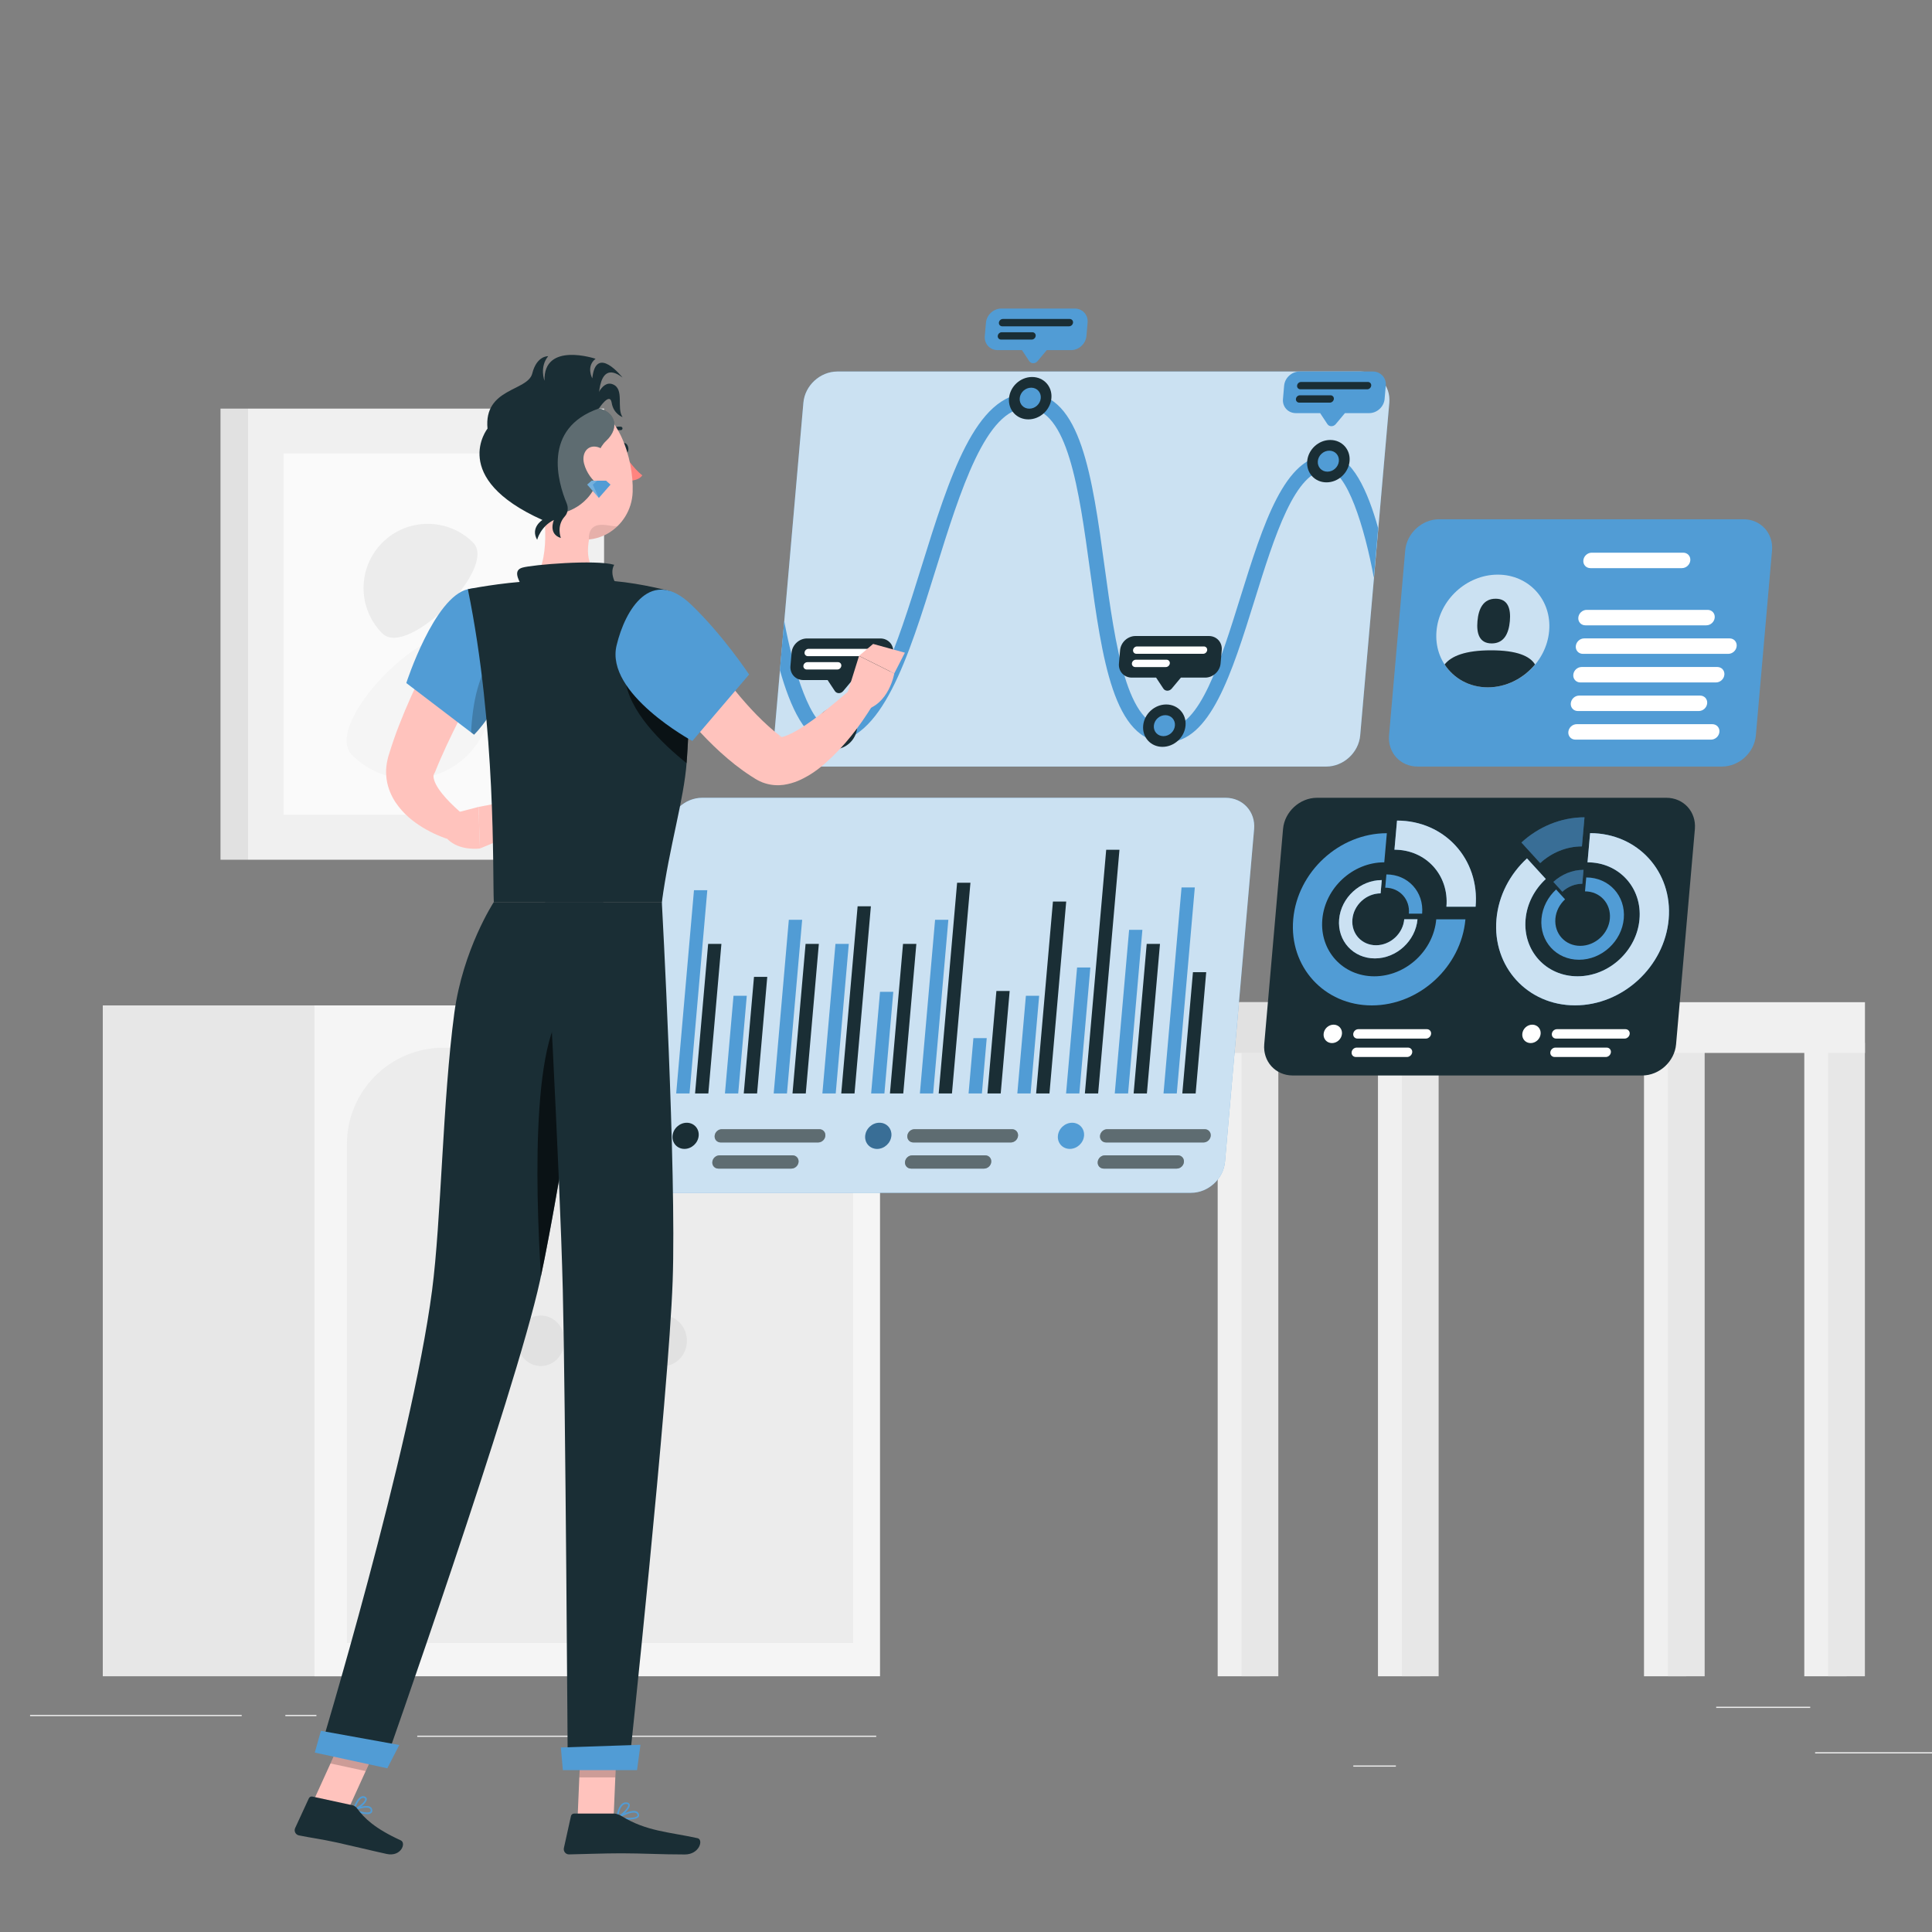 <?xml version="1.0" encoding="UTF-8"?> <svg xmlns="http://www.w3.org/2000/svg" id="Layer_1" data-name="Layer 1" viewBox="0 0 300 300"><rect x="0" y="0" width="300" height="300" fill="#808080" stroke="none"/><defs><style> .cls-1 { opacity: .6; } .cls-2, .cls-3, .cls-4, .cls-5 { fill: #fff; } .cls-2, .cls-6 { opacity: .2; } .cls-7 { fill: #fafafa; } .cls-8 { fill: #f0f0f0; } .cls-9, .cls-4 { opacity: .3; } .cls-10 { fill: #ff847f; } .cls-11 { fill: #1a2e35; } .cls-12 { fill: #e7e7e7; } .cls-13 { fill: #ececec; } .cls-14 { fill: #519cd5; } .cls-15 { fill: #f5f5f5; } .cls-16 { opacity: .1; } .cls-5 { opacity: .7; } .cls-17 { fill: #ffc3bd; } .cls-18 { fill: #e1e1e1; } </style></defs><rect class="cls-13" x="281.85" y="272.08" width="25.2" height=".19"></rect><rect class="cls-13" x="210.14" y="274.14" width="6.61" height=".19"></rect><rect class="cls-13" x="266.49" y="265.02" width="14.6" height=".19"></rect><rect class="cls-13" x="4.67" y="266.29" width="32.86" height=".19"></rect><rect class="cls-13" x="44.31" y="266.29" width="4.82" height=".19"></rect><rect class="cls-13" x="64.79" y="269.51" width="71.27" height=".19"></rect><g><rect class="cls-8" x="38.52" y="63.45" width="55.28" height="70.05"></rect><rect class="cls-7" x="44.03" y="70.42" width="44.27" height="56.1"></rect><rect class="cls-18" x="34.25" y="63.45" width="4.28" height="70.05" transform="translate(72.77 196.95) rotate(180)"></rect><path class="cls-15" d="M72.6,99.34c4.95,4.95,4.95,12.97,0,17.92s-12.97,4.95-17.92,0c-4.95-4.95,12.97-22.87,17.92-17.92Z"></path><path class="cls-13" d="M59.37,98.36c-3.89-3.89-3.89-10.21,0-14.1,3.89-3.89,10.21-3.89,14.1,0s-10.21,17.99-14.1,14.1Z"></path></g><g><rect class="cls-8" x="255.28" y="161.93" width="6.57" height="98.36"></rect><rect class="cls-12" x="258.99" y="161.93" width="5.71" height="98.36"></rect><rect class="cls-8" x="189.08" y="161.93" width="6.57" height="98.36"></rect><rect class="cls-12" x="192.79" y="161.93" width="5.71" height="98.36"></rect><rect class="cls-8" x="280.17" y="161.93" width="6.57" height="98.36"></rect><rect class="cls-12" x="283.87" y="161.93" width="5.71" height="98.36"></rect><rect class="cls-8" x="213.97" y="161.93" width="6.57" height="98.36"></rect><rect class="cls-8" x="189.08" y="155.62" width="100.51" height="7.88"></rect><rect class="cls-18" x="189.08" y="155.62" width="28.6" height="7.88"></rect><rect class="cls-12" x="217.68" y="161.93" width="5.71" height="98.36"></rect></g><g><rect class="cls-12" x="15.96" y="156.12" width="42.05" height="104.17"></rect><rect class="cls-15" x="48.83" y="156.12" width="87.82" height="104.17"></rect><path class="cls-13" d="M110.31,162.69h7.18c8.27,0,14.98,6.71,14.98,14.98v77.45h-37.14v-77.45c0-8.27,6.71-14.98,14.98-14.98Z"></path><path class="cls-13" d="M68.85,162.69h7.18c8.27,0,14.98,6.71,14.98,14.98v77.45h-37.14v-77.45c0-8.27,6.71-14.98,14.98-14.98Z"></path><path class="cls-18" d="M87.66,208.2c0,2.16-1.65,3.92-3.68,3.92s-3.68-1.75-3.68-3.92,1.65-3.92,3.68-3.92,3.68,1.75,3.68,3.92Z"></path><path class="cls-18" d="M106.66,208.2c0,2.16-1.65,3.92-3.68,3.92s-3.68-1.75-3.68-3.92,1.65-3.92,3.68-3.92,3.68,1.75,3.68,3.92Z"></path></g><g><path class="cls-11" d="M254.99,167h-54.25c-2.68,0-4.66-2.17-4.43-4.85l2.92-33.42c.23-2.68,2.6-4.85,5.27-4.85h54.25c2.68,0,4.66,2.17,4.43,4.85l-2.92,33.42c-.23,2.68-2.6,4.85-5.27,4.85Z"></path><g><g><path class="cls-14" d="M223.02,142.75c-.43,4.89-4.73,8.85-9.62,8.85s-8.5-3.96-8.07-8.85c.43-4.89,4.73-8.85,9.62-8.85l.4-4.52c-7.38,0-13.89,5.99-14.54,13.37s4.82,13.37,12.2,13.37,13.89-5.99,14.54-13.37h-4.52Z"></path><path class="cls-14" d="M229.13,140.79c.65-7.38-4.82-13.37-12.2-13.37l-.4,4.52c4.89,0,8.5,3.96,8.07,8.85h4.52Z"></path><path class="cls-5" d="M229.13,140.79c.65-7.38-4.82-13.37-12.2-13.37l-.4,4.52c4.89,0,8.5,3.96,8.07,8.85h4.52Z"></path></g><g><path class="cls-14" d="M218.05,142.75c-.19,2.22-2.15,4.03-4.38,4.03s-3.87-1.8-3.67-4.03c.19-2.22,2.15-4.03,4.38-4.03l.18-2.06c-3.36,0-6.32,2.72-6.62,6.08-.29,3.36,2.19,6.08,5.55,6.08s6.32-2.72,6.62-6.08h-2.06Z"></path><path class="cls-5" d="M218.05,142.75c-.19,2.22-2.15,4.03-4.38,4.03s-3.87-1.8-3.67-4.03c.19-2.22,2.15-4.03,4.38-4.03l.18-2.06c-3.36,0-6.32,2.72-6.62,6.08-.29,3.36,2.19,6.08,5.55,6.08s6.32-2.72,6.62-6.08h-2.06Z"></path><path class="cls-14" d="M220.83,141.86c.29-3.36-2.19-6.08-5.55-6.08l-.18,2.06c2.22,0,3.87,1.8,3.67,4.03h2.06Z"></path></g><path class="cls-14" d="M246.91,129.38l-.4,4.52c4.89,0,8.5,3.96,8.07,8.85-.43,4.89-4.73,8.85-9.62,8.85s-8.5-3.96-8.07-8.85c.21-2.44,1.4-4.65,3.14-6.26l-2.92-3.2c-2.63,2.42-4.42,5.76-4.74,9.45-.65,7.38,4.82,13.37,12.2,13.37s13.89-5.99,14.54-13.37c.65-7.38-4.82-13.37-12.2-13.37Z"></path><path class="cls-5" d="M246.91,129.38l-.4,4.52c4.89,0,8.5,3.96,8.07,8.85-.43,4.89-4.73,8.85-9.62,8.85s-8.5-3.96-8.07-8.85c.21-2.44,1.4-4.65,3.14-6.26l-2.92-3.2c-2.63,2.42-4.42,5.76-4.74,9.45-.65,7.38,4.82,13.37,12.2,13.37s13.89-5.99,14.54-13.37c.65-7.38-4.82-13.37-12.2-13.37Z"></path><g><path class="cls-14" d="M236.24,130.82l2.92,3.2c1.74-1.6,4.04-2.59,6.48-2.59h0l.4-4.52h0c-3.69,0-7.17,1.5-9.8,3.92Z"></path><path class="cls-9" d="M236.24,130.82l2.92,3.2c1.74-1.6,4.04-2.59,6.48-2.59h0l.4-4.52h0c-3.69,0-7.17,1.5-9.8,3.92Z"></path></g><g><path class="cls-14" d="M246.31,136.25l-.19,2.16c2.33,0,4.06,1.89,3.86,4.23-.2,2.33-2.26,4.23-4.6,4.23s-4.06-1.89-3.86-4.23c.1-1.17.67-2.22,1.5-2.99l-1.39-1.53c-1.26,1.16-2.11,2.75-2.27,4.52-.31,3.53,2.3,6.39,5.83,6.39s6.64-2.86,6.95-6.39-2.3-6.39-5.83-6.39Z"></path><path class="cls-14" d="M241.21,136.94l1.39,1.53c.83-.77,1.93-1.24,3.1-1.24h0l.19-2.16h0c-1.76,0-3.42.72-4.68,1.87Z"></path><path class="cls-9" d="M241.21,136.94l1.39,1.53c.83-.77,1.93-1.24,3.1-1.24h0l.19-2.16h0c-1.76,0-3.42.72-4.68,1.87Z"></path></g></g><g><path class="cls-3" d="M206.83,161.97h0c-.79,0-1.37-.64-1.3-1.43h0c.07-.79.76-1.43,1.55-1.43h0c.79,0,1.37.64,1.3,1.43h0c-.07.79-.76,1.43-1.55,1.43Z"></path><path class="cls-3" d="M221.43,161.27h-10.64c-.4,0-.7-.32-.66-.73h0c.04-.4.39-.73.79-.73h10.64c.4,0,.7.32.66.73h0c-.04.4-.39.73-.79.73Z"></path><path class="cls-3" d="M218.5,164.13h-7.96c-.4,0-.7-.32-.66-.73h0c.03-.4.39-.73.79-.73h7.96c.4,0,.7.32.66.73h0c-.04.4-.39.73-.79.73Z"></path></g><g><path class="cls-3" d="M237.68,161.97h0c-.79,0-1.37-.64-1.3-1.43h0c.07-.79.76-1.43,1.55-1.43h0c.79,0,1.37.64,1.3,1.43h0c-.07.79-.76,1.43-1.55,1.43Z"></path><path class="cls-3" d="M252.27,161.27h-10.64c-.4,0-.7-.32-.66-.73h0c.03-.4.39-.73.79-.73h10.64c.4,0,.7.32.66.73h0c-.04.4-.39.73-.79.73Z"></path><path class="cls-3" d="M249.35,164.13h-7.96c-.4,0-.7-.32-.66-.73h0c.04-.4.39-.73.79-.73h7.96c.4,0,.7.32.66.73h0c-.04.4-.39.73-.79.73Z"></path></g></g><g><g><path class="cls-14" d="M184.95,185.22h-81.28c-2.68,0-4.66-2.17-4.43-4.85l4.52-51.64c.23-2.68,2.6-4.85,5.27-4.85h81.28c2.68,0,4.66,2.17,4.43,4.85l-4.52,51.64c-.23,2.68-2.6,4.85-5.27,4.85Z"></path><path class="cls-5" d="M184.95,185.22h-81.28c-2.68,0-4.66-2.17-4.43-4.85l4.52-51.64c.23-2.68,2.6-4.85,5.27-4.85h81.28c2.68,0,4.66,2.17,4.43,4.85l-4.52,51.64c-.23,2.68-2.6,4.85-5.27,4.85Z"></path></g><g><g><polygon class="cls-14" points="107.07 169.79 105 169.79 107.76 138.23 109.83 138.23 107.07 169.79"></polygon><polygon class="cls-11" points="109.99 169.79 107.93 169.79 109.96 146.57 112.02 146.57 109.99 169.79"></polygon><polygon class="cls-14" points="114.63 169.79 112.57 169.79 113.9 154.62 115.96 154.62 114.63 169.79"></polygon><polygon class="cls-11" points="117.56 169.79 115.49 169.79 117.08 151.69 119.14 151.69 117.56 169.79"></polygon><polygon class="cls-14" points="122.2 169.79 120.14 169.79 122.49 142.82 124.56 142.82 122.2 169.79"></polygon><polygon class="cls-11" points="125.12 169.79 123.06 169.79 125.09 146.57 127.15 146.57 125.12 169.79"></polygon><polygon class="cls-14" points="129.77 169.79 127.7 169.79 129.73 146.57 131.8 146.57 129.77 169.79"></polygon><polygon class="cls-11" points="132.69 169.79 130.63 169.79 133.17 140.73 135.23 140.73 132.69 169.79"></polygon><polygon class="cls-14" points="137.33 169.79 135.27 169.79 136.65 154.01 138.71 154.01 137.33 169.79"></polygon><polygon class="cls-11" points="140.26 169.79 138.19 169.79 140.22 146.57 142.29 146.57 140.26 169.79"></polygon><polygon class="cls-14" points="144.9 169.79 142.84 169.79 145.2 142.82 147.26 142.82 144.9 169.79"></polygon><polygon class="cls-11" points="147.82 169.79 145.76 169.79 148.62 137.07 150.69 137.07 147.82 169.79"></polygon><polygon class="cls-14" points="152.47 169.79 150.4 169.79 151.15 161.2 153.22 161.2 152.47 169.79"></polygon><polygon class="cls-11" points="155.39 169.79 153.33 169.79 154.72 153.88 156.78 153.88 155.39 169.79"></polygon><polygon class="cls-14" points="160.03 169.79 157.97 169.79 159.3 154.62 161.36 154.62 160.03 169.79"></polygon><polygon class="cls-11" points="162.96 169.79 160.89 169.79 163.5 139.99 165.56 139.99 162.96 169.79"></polygon><polygon class="cls-14" points="167.6 169.79 165.54 169.79 167.25 150.23 169.31 150.23 167.6 169.79"></polygon><polygon class="cls-11" points="170.52 169.79 168.46 169.79 171.77 131.95 173.83 131.95 170.52 169.79"></polygon><polygon class="cls-14" points="175.17 169.79 173.1 169.79 175.33 144.38 177.39 144.38 175.17 169.79"></polygon><polygon class="cls-11" points="178.09 169.79 176.03 169.79 178.06 146.57 180.12 146.57 178.09 169.79"></polygon><polygon class="cls-14" points="182.73 169.79 180.67 169.79 183.47 137.8 185.53 137.8 182.73 169.79"></polygon><polygon class="cls-11" points="185.66 169.79 183.59 169.79 185.24 150.96 187.3 150.96 185.66 169.79"></polygon></g><g><path class="cls-11" d="M106.28,178.4h0c-1.12,0-1.95-.91-1.85-2.03h0c.1-1.12,1.09-2.03,2.21-2.03h0c1.12,0,1.95.91,1.85,2.03h0c-.1,1.12-1.09,2.03-2.21,2.03Z"></path><path class="cls-11" d="M127.04,177.4h-15.13c-.57,0-.99-.46-.94-1.03h0c.05-.57.55-1.03,1.12-1.03h15.13c.57,0,.99.46.94,1.03h0c-.05.57-.55,1.03-1.12,1.03Z"></path><path class="cls-11" d="M122.88,181.46h-11.33c-.57,0-.99-.46-.94-1.03h0c.05-.57.55-1.03,1.12-1.03h11.33c.57,0,.99.46.94,1.03h0c-.05.57-.55,1.03-1.12,1.03Z"></path><path class="cls-4" d="M127.04,177.4h-15.13c-.57,0-.99-.46-.94-1.03h0c.05-.57.55-1.03,1.12-1.03h15.13c.57,0,.99.46.94,1.03h0c-.05.57-.55,1.03-1.12,1.03Z"></path><path class="cls-4" d="M122.88,181.46h-11.33c-.57,0-.99-.46-.94-1.03h0c.05-.57.55-1.03,1.12-1.03h11.33c.57,0,.99.46.94,1.03h0c-.05.57-.55,1.03-1.12,1.03Z"></path></g><g><path class="cls-14" d="M136.2,178.4h0c-1.12,0-1.95-.91-1.85-2.03h0c.1-1.12,1.09-2.03,2.21-2.03h0c1.12,0,1.95.91,1.85,2.03h0c-.1,1.12-1.09,2.03-2.21,2.03Z"></path><path class="cls-9" d="M136.2,178.4h0c-1.12,0-1.95-.91-1.85-2.03h0c.1-1.12,1.09-2.03,2.21-2.03h0c1.12,0,1.95.91,1.85,2.03h0c-.1,1.12-1.09,2.03-2.21,2.03Z"></path><path class="cls-11" d="M156.96,177.4h-15.13c-.57,0-.99-.46-.94-1.03h0c.05-.57.55-1.03,1.12-1.03h15.13c.57,0,.99.46.94,1.03h0c-.05.57-.55,1.03-1.12,1.03Z"></path><path class="cls-11" d="M152.8,181.46h-11.33c-.57,0-.99-.46-.94-1.03h0c.05-.57.55-1.03,1.12-1.03h11.33c.57,0,.99.46.94,1.03h0c-.05.57-.55,1.03-1.12,1.03Z"></path><path class="cls-4" d="M156.96,177.4h-15.13c-.57,0-.99-.46-.94-1.03h0c.05-.57.55-1.03,1.12-1.03h15.13c.57,0,.99.46.94,1.03h0c-.05.57-.55,1.03-1.12,1.03Z"></path><path class="cls-4" d="M152.8,181.46h-11.33c-.57,0-.99-.46-.94-1.03h0c.05-.57.55-1.03,1.12-1.03h11.33c.57,0,.99.46.94,1.03h0c-.05.57-.55,1.03-1.12,1.03Z"></path></g><g><path class="cls-14" d="M166.12,178.4h0c-1.12,0-1.95-.91-1.85-2.03h0c.1-1.12,1.09-2.03,2.21-2.03h0c1.12,0,1.95.91,1.85,2.03h0c-.1,1.12-1.09,2.03-2.21,2.03Z"></path><path class="cls-11" d="M186.88,177.4h-15.13c-.57,0-.99-.46-.94-1.03h0c.05-.57.55-1.03,1.12-1.03h15.13c.57,0,.99.46.94,1.03h0c-.05.57-.55,1.03-1.12,1.03Z"></path><path class="cls-11" d="M182.72,181.46h-11.33c-.57,0-.99-.46-.94-1.03h0c.05-.57.55-1.03,1.12-1.03h11.33c.57,0,.99.46.94,1.03h0c-.05.57-.55,1.03-1.12,1.03Z"></path><path class="cls-4" d="M186.88,177.4h-15.13c-.57,0-.99-.46-.94-1.03h0c.05-.57.55-1.03,1.12-1.03h15.13c.57,0,.99.46.94,1.03h0c-.05.57-.55,1.03-1.12,1.03Z"></path><path class="cls-4" d="M182.72,181.46h-11.33c-.57,0-.99-.46-.94-1.03h0c.05-.57.55-1.03,1.12-1.03h11.33c.57,0,.99.46.94,1.03h0c-.05.57-.55,1.03-1.12,1.03Z"></path></g></g></g><g><path class="cls-14" d="M267.38,119.03h-47.26c-2.68,0-4.66-2.17-4.43-4.85l2.51-28.7c.23-2.68,2.6-4.85,5.27-4.85h47.26c2.68,0,4.66,2.17,4.43,4.85l-2.51,28.7c-.23,2.68-2.6,4.85-5.27,4.85Z"></path><path class="cls-14" d="M240.55,97.98c-.42,4.83-4.68,8.75-9.51,8.75s-8.41-3.92-7.98-8.75c.42-4.83,4.68-8.75,9.51-8.75s8.41,3.92,7.98,8.75Z"></path><path class="cls-5" d="M240.55,97.98c-.42,4.83-4.68,8.75-9.51,8.75s-8.41-3.92-7.98-8.75c.42-4.83,4.68-8.75,9.51-8.75s8.41,3.92,7.98,8.75Z"></path><path class="cls-11" d="M234.45,96.44c-.17,1.92-.9,3.47-2.82,3.47s-2.38-1.55-2.21-3.47c.17-1.92.9-3.47,2.82-3.47s2.38,1.55,2.21,3.47Z"></path><path class="cls-11" d="M231.54,100.98c-4.01,0-6.19.89-7.22,2.2,1.41,2.15,3.83,3.55,6.71,3.55s5.55-1.4,7.33-3.55c-.8-1.31-2.82-2.2-6.83-2.2Z"></path><path class="cls-3" d="M261.16,88.22h-14.2c-.67,0-1.16-.54-1.1-1.2h0c.06-.67.64-1.2,1.31-1.2h14.2c.67,0,1.16.54,1.1,1.2h0c-.06.67-.64,1.2-1.31,1.2Z"></path><path class="cls-3" d="M264.95,97.1h-18.77c-.67,0-1.16-.54-1.1-1.2h0c.06-.67.64-1.2,1.31-1.2h18.77c.67,0,1.16.54,1.1,1.2h0c-.06.67-.64,1.2-1.31,1.2Z"></path><path class="cls-3" d="M268.36,101.53h-22.57c-.67,0-1.16-.54-1.1-1.2h0c.06-.67.64-1.2,1.31-1.2h22.57c.67,0,1.16.54,1.1,1.2h0c-.06.67-.64,1.2-1.31,1.2Z"></path><path class="cls-3" d="M266.45,105.97h-21.05c-.67,0-1.16-.54-1.1-1.2h0c.06-.67.64-1.2,1.31-1.2h21.05c.67,0,1.16.54,1.1,1.2h0c-.06.67-.64,1.2-1.31,1.2Z"></path><path class="cls-3" d="M263.78,110.41h-18.77c-.67,0-1.16-.54-1.1-1.2h0c.06-.67.64-1.2,1.31-1.2h18.77c.67,0,1.16.54,1.1,1.2h0c-.06.67-.64,1.2-1.31,1.2Z"></path><path class="cls-3" d="M265.68,114.85h-21.05c-.67,0-1.16-.54-1.1-1.2h0c.06-.67.64-1.2,1.31-1.2h21.05c.67,0,1.16.54,1.1,1.2h0c-.06.67-.64,1.2-1.31,1.2Z"></path></g><g><g><path class="cls-14" d="M205.93,119.03h-81.28c-2.68,0-4.66-2.17-4.42-4.85l4.52-51.64c.23-2.68,2.6-4.85,5.27-4.85h81.28c2.68,0,4.66,2.17,4.43,4.85l-4.52,51.64c-.23,2.68-2.6,4.85-5.27,4.85Z"></path><path class="cls-5" d="M205.93,119.03h-81.28c-2.68,0-4.66-2.17-4.42-4.85l4.52-51.64c.23-2.68,2.6-4.85,5.27-4.85h81.28c2.68,0,4.66,2.17,4.43,4.85l-4.52,51.64c-.23,2.68-2.6,4.85-5.27,4.85Z"></path></g><path class="cls-14" d="M214.01,82.05c-1.58-5.68-4.06-11.37-7.69-11.37-6.84,0-10.17,10.71-13.71,22.05-3.1,9.96-6.31,20.27-11.32,20.27-6.35,0-8.09-12.74-9.78-25.07-1.89-13.81-3.67-26.85-11.85-26.85s-12.25,13.04-16.55,26.85c-3.84,12.32-7.81,25.07-14.16,25.07-2.97,0-5.73-8.77-7.18-16.58l-.67,7.62c1.58,5.64,4.05,11.24,7.65,11.24,8.18,0,12.25-13.04,16.55-26.85,3.84-12.32,7.81-25.07,14.16-25.07s8.09,12.74,9.78,25.07c1.89,13.81,3.67,26.85,11.85,26.85,6.84,0,10.17-10.71,13.71-22.05,3.1-9.96,6.31-20.27,11.32-20.27,2.99,0,5.78,8.91,7.21,16.76l.67-7.67Z"></path><g><path class="cls-11" d="M163.26,61.83c-.16,1.82-1.76,3.29-3.58,3.29s-3.16-1.47-3-3.29c.16-1.82,1.76-3.29,3.58-3.29s3.16,1.47,3,3.29Z"></path><path class="cls-14" d="M161.61,61.83c-.08.9-.87,1.63-1.78,1.63s-1.57-.73-1.49-1.63.87-1.63,1.78-1.63,1.57.73,1.49,1.63Z"></path><path class="cls-14" d="M166.89,47.91h-11.4c-1.21,0-2.28.98-2.39,2.19l-.18,2.08c-.11,1.21.79,2.19,2,2.19h3.77l1.13,1.71c.29.43.93.43,1.29,0l1.43-1.71h3.77c1.21,0,2.28-.98,2.39-2.19l.18-2.08c.11-1.21-.79-2.19-2-2.19Z"></path><g><path class="cls-11" d="M166,50.67h-10.37c-.32,0-.55-.26-.52-.57h0c.03-.32.31-.57.62-.57h10.37c.32,0,.55.26.52.57h0c-.03.32-.31.57-.62.57Z"></path><path class="cls-11" d="M160.2,52.73h-4.75c-.32,0-.55-.26-.52-.57h0c.03-.32.31-.57.62-.57h4.75c.32,0,.55.26.52.57h0c-.03.32-.31.57-.62.57Z"></path></g></g><g><path class="cls-11" d="M184.09,112.68c-.16,1.82-1.76,3.29-3.58,3.29s-3.16-1.47-3-3.29c.16-1.82,1.76-3.29,3.58-3.29s3.16,1.47,3,3.29Z"></path><path class="cls-14" d="M182.44,112.68c-.08.9-.87,1.63-1.78,1.63s-1.57-.73-1.49-1.63c.08-.9.87-1.63,1.78-1.63s1.57.73,1.49,1.63Z"></path><path class="cls-11" d="M187.72,98.76h-11.4c-1.21,0-2.28.98-2.39,2.19l-.18,2.08c-.11,1.21.79,2.19,2,2.19h3.77l1.13,1.71c.29.43.93.43,1.29,0l1.43-1.71h3.77c1.21,0,2.28-.98,2.39-2.19l.18-2.08c.11-1.21-.79-2.19-2-2.19Z"></path><g><path class="cls-3" d="M186.83,101.52h-10.37c-.32,0-.55-.26-.52-.57h0c.03-.32.31-.57.62-.57h10.37c.32,0,.55.26.52.57h0c-.03.32-.31.57-.62.57Z"></path><path class="cls-3" d="M181.03,103.58h-4.75c-.32,0-.55-.26-.52-.57h0c.03-.32.31-.57.62-.57h4.75c.32,0,.55.26.52.57h0c-.03.32-.31.57-.62.57Z"></path></g></g><g><path class="cls-11" d="M209.56,71.61c-.16,1.82-1.76,3.29-3.58,3.29s-3.16-1.47-3-3.29c.16-1.82,1.76-3.29,3.58-3.29s3.16,1.47,3,3.29Z"></path><path class="cls-14" d="M207.9,71.61c-.08.9-.87,1.63-1.78,1.63s-1.57-.73-1.49-1.63c.08-.9.87-1.63,1.78-1.63s1.57.73,1.49,1.63Z"></path><path class="cls-14" d="M213.19,57.69h-11.4c-1.21,0-2.28.98-2.39,2.19l-.18,2.08c-.11,1.21.79,2.19,2,2.19h3.77l1.13,1.71c.29.43.93.43,1.29,0l1.43-1.71h3.77c1.21,0,2.28-.98,2.39-2.19l.18-2.08c.11-1.21-.79-2.19-2-2.19Z"></path><g><path class="cls-11" d="M212.3,60.45h-10.37c-.32,0-.55-.26-.52-.57h0c.03-.32.31-.57.62-.57h10.37c.32,0,.55.26.52.57h0c-.03.32-.31.57-.62.57Z"></path><path class="cls-11" d="M206.5,62.52h-4.75c-.32,0-.55-.26-.52-.57h0c.03-.32.31-.57.62-.57h4.75c.32,0,.55.26.52.57h0c-.03.32-.31.57-.62.57Z"></path></g></g><g><path class="cls-11" d="M133.09,113.06c-.16,1.82-1.76,3.29-3.58,3.29s-3.16-1.47-3-3.29c.16-1.82,1.76-3.29,3.58-3.29s3.16,1.47,3,3.29Z"></path><path class="cls-14" d="M131.43,113.06c-.08.9-.87,1.63-1.78,1.63s-1.57-.73-1.49-1.63c.08-.9.87-1.63,1.78-1.63s1.57.73,1.49,1.63Z"></path><path class="cls-11" d="M136.71,99.14h-11.4c-1.21,0-2.28.98-2.39,2.19l-.18,2.08c-.11,1.21.79,2.19,2,2.19h3.77l1.13,1.71c.29.43.93.43,1.29,0l1.43-1.71h3.77c1.21,0,2.28-.98,2.39-2.19l.18-2.08c.11-1.21-.79-2.19-2-2.19Z"></path><g><path class="cls-3" d="M135.82,101.89h-10.37c-.32,0-.55-.26-.52-.57h0c.03-.32.31-.57.62-.57h10.37c.32,0,.55.26.52.57h0c-.03.32-.31.57-.62.57Z"></path><path class="cls-3" d="M130.02,103.96h-4.75c-.32,0-.55-.26-.52-.57h0c.03-.32.31-.57.62-.57h4.75c.32,0,.55.26.52.57h0c-.03.32-.31.57-.62.57Z"></path></g></g></g><g><path class="cls-17" d="M77.7,100.12l-2.19,3.82-2.15,3.9c-1.42,2.61-2.77,5.24-4,7.88-.61,1.33-1.2,2.64-1.73,3.97l-.1.24s-.02.04-.03.06c-.03.04-.05.07-.06.11-.04.07-.07.13-.1.22-.06.17-.03.46.09.85.24.79.96,1.82,1.83,2.78.86.96,1.97,1.95,2.97,2.82l-1.78,3.8c-.91-.26-1.66-.52-2.46-.87-.79-.33-1.56-.74-2.32-1.19-1.51-.93-3.03-2.09-4.29-3.98-.61-.95-1.14-2.12-1.34-3.47-.09-.67-.13-1.38-.04-2.07.04-.35.09-.69.17-1.01l.12-.49.09-.3c.49-1.56,1-3.1,1.59-4.58,1.16-2.99,2.46-5.87,3.88-8.68.71-1.41,1.45-2.79,2.22-4.16.78-1.38,1.54-2.71,2.43-4.1l7.2,4.46Z"></path><path class="cls-17" d="M70.3,126.34l4-1.04.23,6.45s-3.13.46-5.04-1.45l.82-3.97Z"></path><polygon class="cls-17" points="79.96 124.21 79.06 129.87 74.53 131.75 74.3 125.3 79.96 124.21"></polygon><path class="cls-11" d="M96.5,69.7c.09.44.4.75.69.69.29-.06.45-.46.36-.91-.09-.44-.4-.75-.69-.69-.29.06-.45.46-.36.91Z"></path><path class="cls-10" d="M96.86,70.46s1.52,2.34,2.88,3.35c-.63.89-2.03.83-2.03.83l-.85-4.17Z"></path><path class="cls-11" d="M94.38,67.58c-.06,0-.13-.02-.18-.07-.11-.1-.11-.27-.01-.37.99-1.08,2.2-.88,2.25-.88.14.02.24.16.22.31-.02.14-.16.24-.3.22h0s-.98-.14-1.78.71c-.05.06-.12.09-.19.09Z"></path><path class="cls-17" d="M83.92,75.92c.8,4.09,1.6,11.58-1.26,14.31,0,0,1.12,4.15,8.72,4.15,8.35,0,3.99-4.15,3.99-4.15-4.56-1.09-4.44-4.47-3.65-7.65l-7.8-6.66Z"></path><path class="cls-11" d="M81.01,90.98c-.61-1.14-1.28-2.44.11-2.84,1.53-.45,11.36-1.28,14.25-.44-.89,1.58.61,3.52.61,3.52l-14.97-.24Z"></path><path class="cls-14" d="M56.26,281.61c.56.12,1.12.15,1.39-.08.11-.1.23-.28.13-.61-.05-.18-.17-.31-.34-.39-.75-.36-2.49.35-2.56.38-.05.02-.08.07-.08.12,0,.05.03.1.07.12.27.13.83.34,1.39.46ZM57.17,280.71c.06.01.11.03.16.05.11.05.17.12.2.23.07.24-.02.31-.05.34-.3.26-1.42.02-2.2-.29.53-.19,1.4-.43,1.89-.32Z"></path><path class="cls-14" d="M54.89,281.16s.04,0,.07,0c.63-.18,1.98-1.14,2-1.78,0-.11-.04-.32-.34-.43-.2-.07-.39-.05-.59.05-.75.38-1.22,1.93-1.24,1.99-.01.05,0,.1.03.13.02.02.04.03.07.04ZM56.48,279.18s.04,0,.06.02c.16.06.16.14.16.17,0,.37-.9,1.13-1.56,1.43.16-.45.54-1.33,1.02-1.57.11-.06.22-.07.32-.05Z"></path><path class="cls-14" d="M97.52,282.54c.72,0,1.41-.1,1.64-.42.08-.11.15-.3-.01-.58-.09-.15-.23-.26-.42-.31-.93-.25-2.88.86-2.97.91-.05.03-.07.08-.06.14,0,.05.05.1.1.11.36.07,1.05.16,1.71.16ZM98.41,281.46c.09,0,.18,0,.26.03.12.03.21.09.26.19.09.16.06.25.03.29-.26.36-1.67.37-2.71.22.52-.27,1.52-.73,2.17-.73Z"></path><path class="cls-14" d="M95.83,282.39s.04,0,.05-.01c.67-.3,2.01-1.51,1.91-2.14-.02-.15-.13-.33-.49-.37-.27-.03-.52.05-.73.23-.71.58-.86,2.09-.87,2.15,0,.05.02.09.05.12.02.02.05.02.08.02ZM97.2,280.12s.05,0,.08,0c.24.02.25.12.26.15.06.38-.85,1.33-1.54,1.74.07-.44.27-1.34.74-1.72.14-.12.29-.17.46-.17Z"></path><polygon class="cls-17" points="89.69 282.26 95.28 282.26 95.83 269.31 90.24 269.31 89.69 282.26"></polygon><polygon class="cls-17" points="48.66 279.67 54.13 280.85 59.61 268.8 54.15 267.61 48.66 279.67"></polygon><path class="cls-11" d="M54.65,280.3l-6.14-1.33c-.22-.05-.45.06-.55.27l-2.13,4.62c-.22.48.07,1.04.59,1.14,2.15.43,3.22.53,5.92,1.11,1.66.36,5.41,1.27,7.7,1.77,2.24.49,3.08-1.71,2.19-2.11-4.01-1.83-5.68-3.44-6.77-4.95-.2-.27-.49-.46-.81-.53Z"></path><path class="cls-11" d="M95.24,281.61h-6.1c-.23,0-.43.16-.48.38l-1.1,4.97c-.11.51.28,1,.8.99,2.2-.04,5.38-.17,8.15-.17,3.24,0,6.03.18,9.83.18,2.29,0,2.93-2.32,1.97-2.53-4.37-.96-7.94-1.06-11.72-3.39-.41-.25-.86-.44-1.35-.44Z"></path><path class="cls-14" d="M72.65,91.49c-5.24,1.2-9.56,14.57-9.56,14.57l10.52,8.02s3.86-3.64,5.58-10.33c1.8-7.01-1.19-13.49-6.54-12.26Z"></path><path class="cls-6" d="M77.14,101.32c-2.85,2.82-3.77,7.94-3.99,12.4l.46.36s3.87-3.64,5.58-10.33c.11-.42.2-.84.27-1.25l-2.33-1.18Z"></path><path class="cls-11" d="M103.96,91.78s4.29,4.2,2.67,26.53c-.43,5.91-2.69,13.08-3.86,21.78h-26.09c-.21-4.59.4-26.98-4.03-48.6,0,0,5.12-1.03,10.01-1.26,3.82-.18,9.35-.31,12.71,0,4.43.4,8.6,1.55,8.6,1.55Z"></path><path class="cls-1" d="M106.98,110.47c-.49-3.24-1.01-6.08-1.54-8.52l-.16-.1-8.19,3.43c.39,5.08,5.78,10.23,9.52,13.22,0-.07.02-.14.02-.2.21-2.91.32-5.51.35-7.83Z"></path><g><polygon class="cls-6" points="95.83 269.32 95.55 275.99 89.95 275.99 90.24 269.32 95.83 269.32"></polygon><polygon class="cls-6" points="54.15 267.62 59.61 268.8 56.78 275.01 51.32 273.83 54.15 267.62"></polygon></g><path class="cls-17" d="M81.57,71.76c1.44,5.36,2,8.57,5.31,10.79,4.97,3.35,11.17-.49,11.36-6.17.17-5.11-2.2-13.02-7.95-14.09-5.66-1.06-10.15,4.12-8.72,9.47Z"></path><path class="cls-11" d="M93.69,140.09s-6.34,42.71-9.83,58.72c-3.81,17.52-24.26,75.5-24.26,75.5l-10.01-2.17s14.3-47.25,17.5-71.75c1.43-10.91,1.63-29.45,3.46-43.1,1.33-9.88,6.12-17.2,6.12-17.2h17.01Z"></path><path class="cls-14" d="M62,270.96s-1.86,3.62-1.86,3.62l-11.26-2.44.95-3.38,12.17,2.2Z"></path><path class="cls-1" d="M89.68,155.31c-7.33,1.44-6.56,28.79-5.68,42.86,2.12-9.94,5.21-29.08,7.33-42.66-.49-.24-1.03-.32-1.65-.2Z"></path><path class="cls-11" d="M102.77,140.09s2.29,41.79,1.68,58.83c-.63,17.73-6.82,75.78-6.82,75.78h-9.47s-.35-57.01-.77-74.42c-.46-18.98-2.75-60.19-2.75-60.19h18.13Z"></path><path class="cls-14" d="M99.45,270.93s-.53,3.93-.53,3.93h-11.52l-.31-3.51,12.36-.42Z"></path><path class="cls-17" d="M106.72,96.88c.86,1.34,1.84,2.84,2.82,4.23,1,1.4,1.99,2.8,3.04,4.15,2.08,2.7,4.28,5.28,6.66,7.43.59.54,1.19,1.05,1.8,1.51l.46.34s-.19-.07-.27-.09c-.2-.04-.3,0-.24.02.12.06.67-.04,1.25-.29.59-.25,1.26-.59,1.92-1,2.68-1.66,5.44-3.98,8.04-6.23l3.26,2.64c-2.03,3.26-4.25,6.21-7.32,8.93-.78.67-1.61,1.33-2.62,1.92-1.01.58-2.16,1.18-3.84,1.43-.84.11-1.86.09-2.91-.25-.51-.15-1.05-.42-1.48-.68l-.66-.42c-.87-.56-1.7-1.16-2.49-1.78-3.15-2.49-5.77-5.3-8.19-8.23-1.19-1.48-2.35-2.97-3.42-4.52-1.08-1.57-2.1-3.06-3.11-4.81l7.29-4.32Z"></path><path class="cls-14" d="M95.74,100.23c-1.79,7.49,11.77,14.83,11.77,14.83l8.81-10.32s-4.01-6.08-9-10.86c-6.16-5.91-10.22.65-11.58,6.35Z"></path><path class="cls-17" d="M131.31,108.52l2.08-6.67,5.47,2.73s-.8,4.87-4.78,5.71l-2.77-1.77Z"></path><polygon class="cls-17" points="135.58 99.99 140.51 101.35 138.86 104.57 133.39 101.84 135.58 99.99"></polygon><path class="cls-11" d="M87.22,79.66s4.58-.76,5.78-5.83c0,0-1.2-3.21,1.13-5.39,2.32-2.18,1.16-4.58-1.13-5.02s-5.78,2.31-5.78,2.31l-2.79,4.99,1.14,5.04,1.65,3.9Z"></path><path class="cls-4" d="M87.22,79.66s4.58-.76,5.78-5.83c0,0-1.2-3.21,1.13-5.39,2.32-2.18,1.16-4.58-1.13-5.02s-5.78,2.31-5.78,2.31l-2.79,4.99,1.14,5.04,1.65,3.9Z"></path><path class="cls-17" d="M90.69,71.98c.36,1.41,1.29,2.62,2.26,3.34,1.45,1.08,2.54.02,2.44-1.63-.09-1.48-.96-3.83-2.57-4.27-1.58-.43-2.54.95-2.13,2.56Z"></path><path class="cls-11" d="M88,78.17c-1.36-3.25-3.87-11.66,4.99-14.74,0,0-.64-8.11,3.67-4.81,0,0-4.12-5.26-4.69.13,0,0-1.01-1.84.51-3.04,0,0-8.12-2.73-7.93,3.42,0,0-.82-2.12.57-3.82,0,0-1.77-.11-2.47,2.68-.7,2.79-7.55,2.22-6.95,8.56,0,0-6.05,7.65,8.53,14.19,0,0-1.92,1.18-.82,3.08,0,0,.51-2.07,2.6-3.08,0,0-.95,2.17,1.08,2.8,0,0-.73-1.88.6-3.34.5-.54.59-1.35.31-2.02Z"></path><path class="cls-16" d="M93.24,81.5c-1.93.09-1.82,1.98-1.79,2.26,1.67-.15,3.24-.9,4.45-2.07-.7.14-1.45-.25-2.66-.19Z"></path><path class="cls-11" d="M92.26,62.61s1-3.67,2.88-2.94c1.88.73.55,3.7,1.53,5.1,0,0-1.41-.49-1.69-2.23-.28-1.74-1.98.89-1.98.89l-.74-.82Z"></path><g><polygon class="cls-14" points="92.99 77.32 94.8 75.25 94.11 74.64 91.87 74.64 91.18 75.25 92.99 77.32"></polygon><polygon class="cls-2" points="92.74 74.64 91.87 74.64 91.18 75.25 92.99 77.32 92.05 75.25 92.74 74.64"></polygon></g></g></svg> 